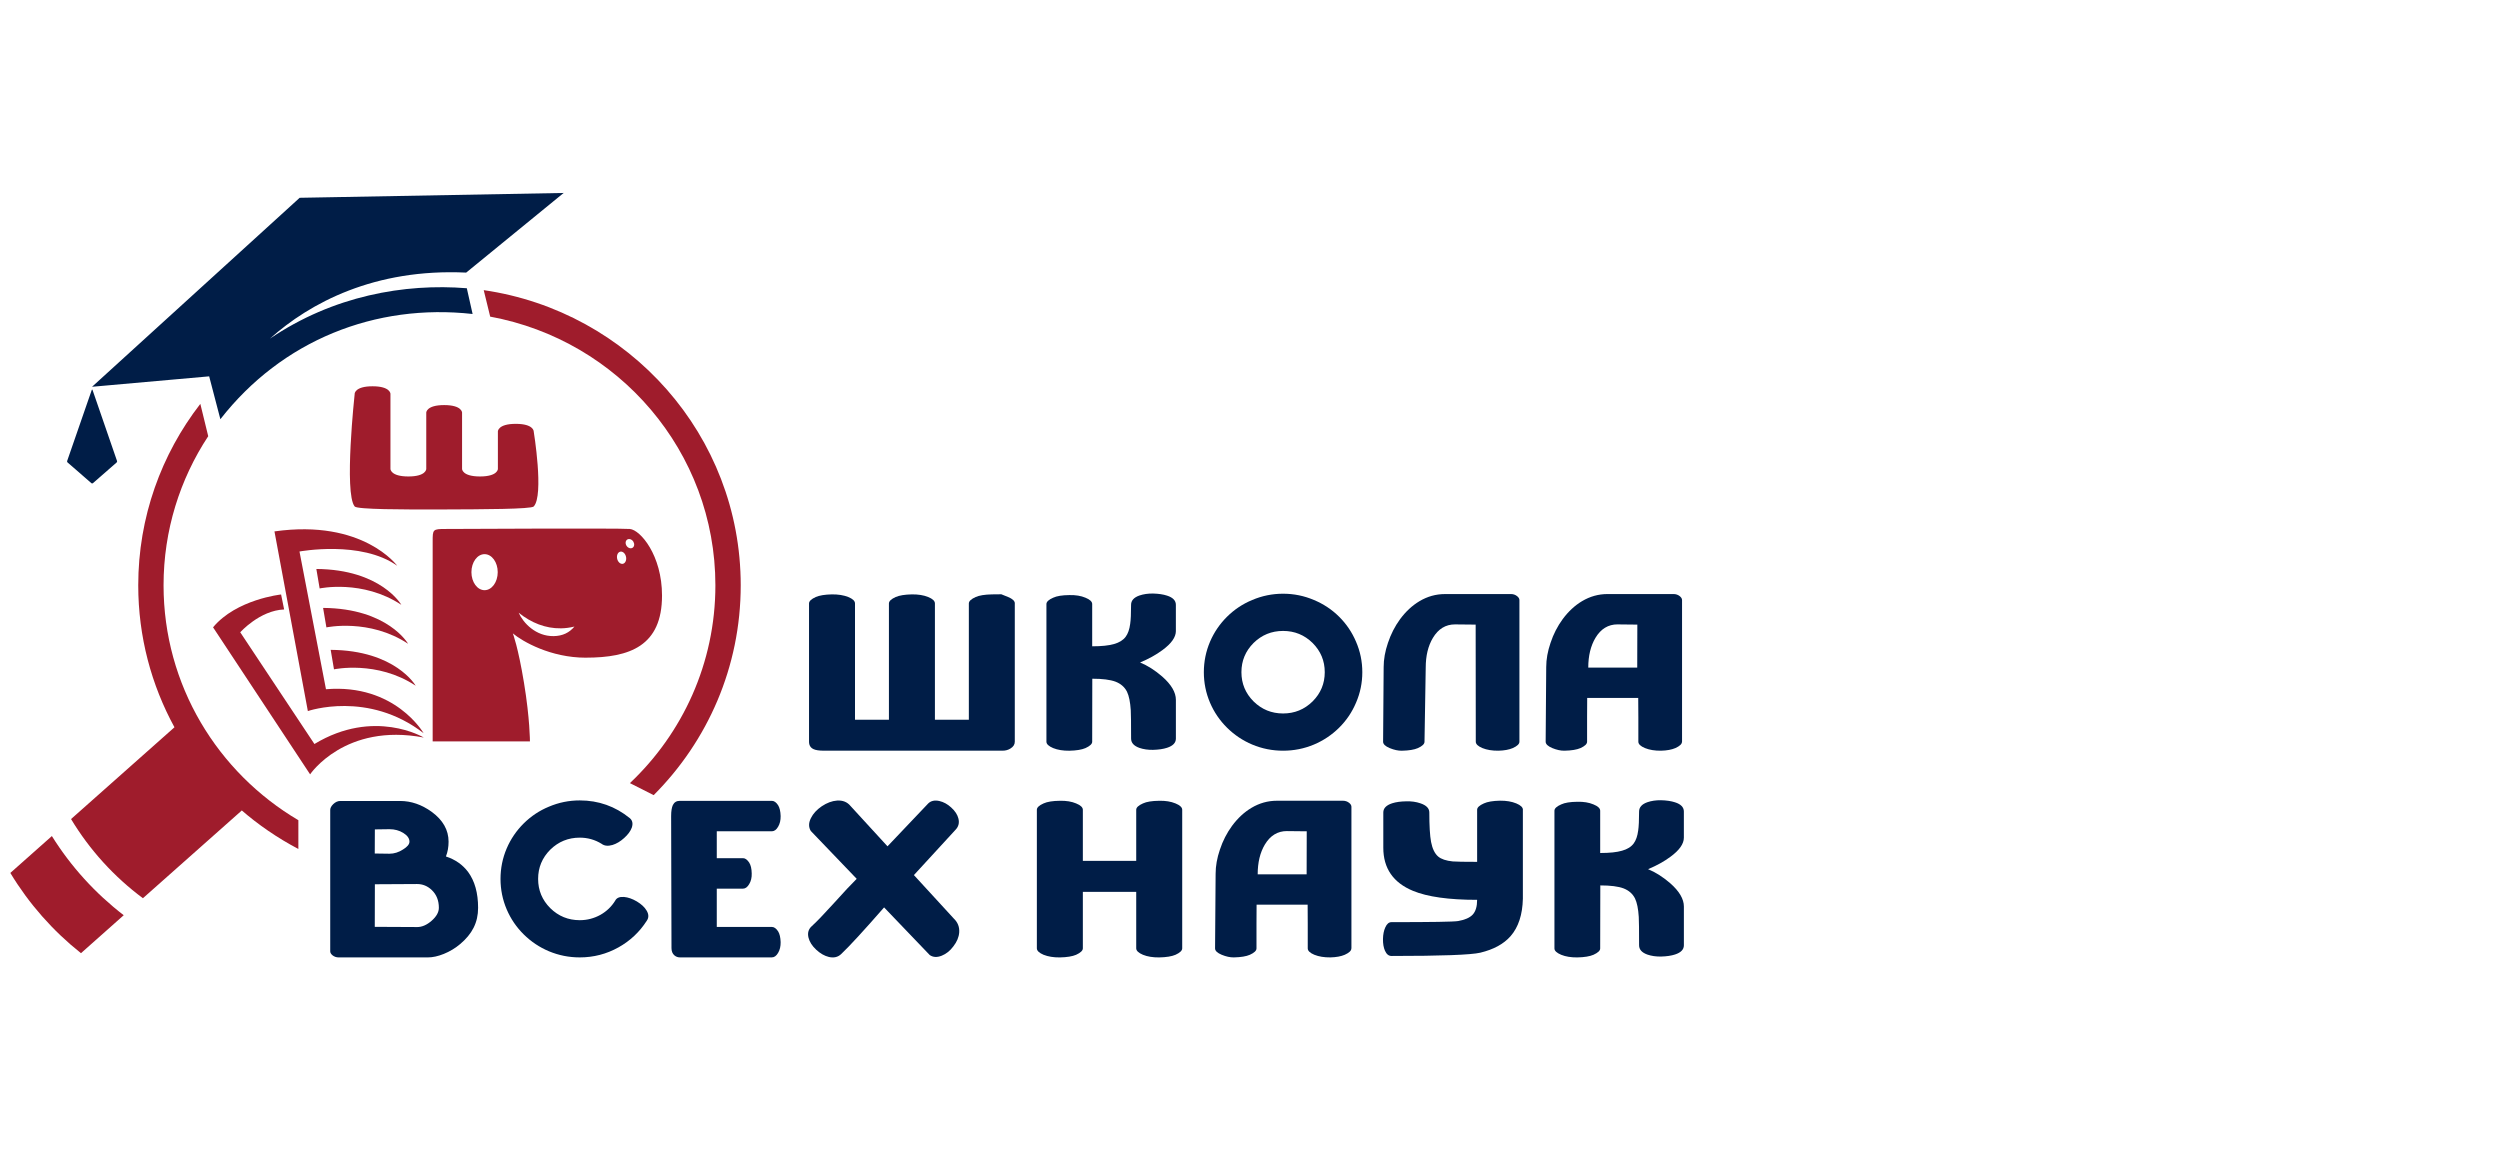 <?xml version="1.0" encoding="UTF-8"?> <svg xmlns="http://www.w3.org/2000/svg" viewBox="1939.5 2472 121 56" width="121" height="56"><path fill="#001D47" stroke="none" fill-opacity="1" stroke-width="1" stroke-opacity="1" color="rgb(51, 51, 51)" font-size-adjust="none" id="tSvgc600017287" title="Path 1" d="M 1988.616 2501.207 C 1988.616 2503.438 1988.616 2505.668 1988.616 2507.899 C 1988.616 2508.033 1988.546 2508.143 1988.408 2508.227 C 1988.294 2508.299 1988.167 2508.333 1988.028 2508.333 C 1985.143 2508.333 1982.259 2508.333 1979.374 2508.333 C 1979.149 2508.333 1978.984 2508.309 1978.877 2508.259 C 1978.731 2508.192 1978.657 2508.072 1978.657 2507.899 C 1978.657 2505.668 1978.657 2503.438 1978.657 2501.207 C 1978.657 2501.098 1978.766 2500.994 1978.984 2500.895 C 1979.163 2500.818 1979.422 2500.775 1979.764 2500.768 C 1980.071 2500.765 1980.335 2500.807 1980.556 2500.895 C 1980.774 2500.984 1980.882 2501.087 1980.882 2501.207 C 1980.882 2503.083 1980.882 2504.959 1980.882 2506.834 C 1981.43 2506.834 1981.977 2506.834 1982.524 2506.834 C 1982.524 2504.959 1982.524 2503.083 1982.524 2501.207 C 1982.524 2501.098 1982.633 2500.994 1982.851 2500.895 C 1983.029 2500.818 1983.291 2500.775 1983.637 2500.768 C 1983.944 2500.765 1984.206 2500.807 1984.424 2500.895 C 1984.641 2500.984 1984.75 2501.087 1984.75 2501.207 C 1984.75 2503.083 1984.75 2504.959 1984.75 2506.834 C 1985.298 2506.834 1985.845 2506.834 1986.392 2506.834 C 1986.392 2504.959 1986.392 2503.083 1986.392 2501.207 C 1986.392 2501.098 1986.503 2500.994 1986.724 2500.895 C 1986.898 2500.818 1987.16 2500.775 1987.51 2500.768 C 1987.709 2500.765 1987.861 2500.763 1987.965 2500.763 C 1988.036 2500.792 1988.145 2500.835 1988.292 2500.895 C 1988.509 2500.984 1988.618 2501.087 1988.618 2501.207C 1988.617 2501.207 1988.617 2501.207 1988.616 2501.207Z"></path><path fill="#001D47" stroke="none" fill-opacity="1" stroke-width="1" stroke-opacity="1" color="rgb(51, 51, 51)" font-size-adjust="none" id="tSvgbde9410576" title="Path 2" d="M 1996.413 2502.539 C 1996.413 2502.839 1996.195 2503.148 1995.76 2503.466 C 1995.46 2503.689 1995.101 2503.888 1994.68 2504.064 C 1995.047 2504.216 1995.403 2504.443 1995.749 2504.743 C 1996.191 2505.131 1996.413 2505.508 1996.413 2505.872 C 1996.413 2506.497 1996.413 2507.122 1996.413 2507.747 C 1996.413 2507.953 1996.27 2508.1 1995.985 2508.193 C 1995.803 2508.253 1995.576 2508.286 1995.305 2508.293 C 1995.063 2508.297 1994.843 2508.265 1994.647 2508.198 C 1994.38 2508.102 1994.245 2507.953 1994.245 2507.747 C 1994.245 2507.013 1994.24 2506.555 1994.229 2506.375 C 1994.204 2505.98 1994.144 2505.682 1994.047 2505.48 C 1993.933 2505.254 1993.747 2505.092 1993.491 2504.993 C 1993.234 2504.897 1992.86 2504.85 1992.367 2504.85 C 1992.363 2506.665 1992.362 2507.682 1992.362 2507.901 C 1992.362 2508.007 1992.253 2508.109 1992.036 2508.208 C 1991.857 2508.285 1991.597 2508.328 1991.255 2508.335 C 1990.952 2508.338 1990.692 2508.296 1990.474 2508.208 C 1990.256 2508.116 1990.147 2508.014 1990.147 2507.901 C 1990.147 2505.679 1990.147 2503.457 1990.147 2501.236 C 1990.147 2501.126 1990.256 2501.024 1990.474 2500.929 C 1990.648 2500.847 1990.909 2500.806 1991.255 2500.802 C 1991.558 2500.794 1991.819 2500.837 1992.036 2500.929 C 1992.253 2501.017 1992.362 2501.12 1992.362 2501.236 C 1992.362 2501.919 1992.362 2502.603 1992.362 2503.286 C 1992.364 2503.286 1992.366 2503.286 1992.367 2503.286 C 1992.367 2503.285 1992.367 2503.283 1992.367 2503.281 C 1992.817 2503.281 1993.167 2503.245 1993.421 2503.17 C 1993.673 2503.1 1993.861 2502.983 1993.982 2502.82 C 1994.093 2502.672 1994.166 2502.463 1994.201 2502.195 C 1994.23 2502.004 1994.244 2501.697 1994.244 2501.273 C 1994.244 2501.069 1994.378 2500.918 1994.646 2500.823 C 1994.842 2500.756 1995.061 2500.724 1995.304 2500.727 C 1995.575 2500.734 1995.802 2500.768 1995.984 2500.828 C 1996.269 2500.919 1996.412 2501.068 1996.412 2501.273 C 1996.412 2501.696 1996.412 2502.118 1996.412 2502.54C 1996.412 2502.539 1996.412 2502.539 1996.413 2502.539Z"></path><path fill="#001D47" stroke="none" fill-opacity="1" stroke-width="1" stroke-opacity="1" color="rgb(51, 51, 51)" font-size-adjust="none" id="tSvg14e2a24c4d6" title="Path 3" d="M 2001.601 2500.736 C 2002.122 2500.736 2002.619 2500.837 2003.093 2501.039 C 2003.553 2501.23 2003.96 2501.499 2004.313 2501.849 C 2004.666 2502.199 2004.938 2502.602 2005.131 2503.057 C 2005.335 2503.527 2005.436 2504.02 2005.436 2504.535 C 2005.436 2505.051 2005.335 2505.543 2005.131 2506.013 C 2004.938 2506.469 2004.666 2506.872 2004.313 2507.221 C 2003.96 2507.571 2003.553 2507.843 2003.093 2508.037 C 2002.619 2508.235 2002.122 2508.334 2001.601 2508.334 C 2001.081 2508.334 2000.583 2508.235 2000.109 2508.037 C 1999.649 2507.843 1999.243 2507.571 1998.889 2507.221 C 1998.536 2506.872 1998.262 2506.469 1998.066 2506.013 C 1997.866 2505.543 1997.766 2505.051 1997.766 2504.535 C 1997.766 2504.02 1997.866 2503.527 1998.066 2503.057 C 1998.262 2502.602 1998.536 2502.199 1998.889 2501.849 C 1999.243 2501.499 1999.649 2501.229 2000.109 2501.039C 2000.584 2500.837 2001.081 2500.736 2001.601 2500.736Z M 2001.601 2506.532 C 2002.158 2506.532 2002.633 2506.338 2003.029 2505.949 C 2003.422 2505.556 2003.618 2505.086 2003.618 2504.534 C 2003.618 2503.983 2003.422 2503.512 2003.029 2503.119 C 2002.634 2502.731 2002.158 2502.537 2001.601 2502.537 C 2001.045 2502.537 2000.569 2502.731 2000.173 2503.119 C 1999.781 2503.512 1999.585 2503.983 1999.585 2504.534 C 1999.585 2505.086 1999.781 2505.556 2000.173 2505.949C 2000.569 2506.338 2001.045 2506.532 2001.601 2506.532Z"></path><path fill="#001D47" stroke="none" fill-opacity="1" stroke-width="1" stroke-opacity="1" color="rgb(51, 51, 51)" font-size-adjust="none" id="tSvg1510a1ae256" title="Path 4" d="M 2012.634 2500.752 C 2012.744 2500.752 2012.842 2500.786 2012.927 2500.853 C 2013.002 2500.913 2013.04 2500.976 2013.04 2501.044 C 2013.04 2503.329 2013.04 2505.614 2013.04 2507.899 C 2013.04 2508.009 2012.933 2508.111 2012.719 2508.207 C 2012.54 2508.284 2012.309 2508.327 2012.024 2508.334 C 2011.724 2508.337 2011.466 2508.295 2011.248 2508.207 C 2011.034 2508.118 2010.928 2508.015 2010.928 2507.899 C 2010.926 2506.01 2010.924 2504.121 2010.922 2502.231 C 2010.589 2502.228 2010.256 2502.224 2009.922 2502.221 C 2009.47 2502.221 2009.114 2502.438 2008.853 2502.873 C 2008.62 2503.261 2008.505 2503.742 2008.505 2504.314 C 2008.485 2505.51 2008.466 2506.705 2008.446 2507.9 C 2008.446 2508.01 2008.339 2508.112 2008.126 2508.208 C 2007.951 2508.285 2007.693 2508.328 2007.35 2508.335 C 2007.172 2508.338 2006.976 2508.296 2006.762 2508.208 C 2006.549 2508.119 2006.442 2508.016 2006.442 2507.9 C 2006.451 2506.696 2006.46 2505.491 2006.469 2504.287 C 2006.469 2503.912 2006.538 2503.522 2006.677 2503.116 C 2006.817 2502.696 2007.012 2502.313 2007.265 2501.967 C 2007.539 2501.597 2007.852 2501.307 2008.202 2501.098 C 2008.587 2500.868 2008.997 2500.753 2009.432 2500.753 C 2010.5 2500.753 2011.568 2500.753 2012.636 2500.753C 2012.635 2500.753 2012.634 2500.753 2012.634 2500.752Z"></path><path fill="#001D47" stroke="none" fill-opacity="1" stroke-width="1" stroke-opacity="1" color="rgb(51, 51, 51)" font-size-adjust="none" id="tSvgb3ebb58836" title="Path 5" d="M 2020.908 2507.899 C 2020.908 2508.009 2020.801 2508.111 2020.588 2508.207 C 2020.409 2508.284 2020.178 2508.327 2019.892 2508.334 C 2019.592 2508.337 2019.334 2508.295 2019.117 2508.207 C 2018.903 2508.118 2018.796 2508.015 2018.796 2507.899 C 2018.796 2507.507 2018.796 2507.116 2018.796 2506.724 C 2018.794 2506.409 2018.792 2506.095 2018.79 2505.781 C 2017.967 2505.781 2017.143 2505.781 2016.32 2505.781 C 2016.318 2506.095 2016.316 2506.409 2016.315 2506.724 C 2016.315 2507.116 2016.315 2507.507 2016.315 2507.899 C 2016.315 2508.009 2016.208 2508.111 2015.995 2508.207 C 2015.82 2508.284 2015.562 2508.327 2015.22 2508.334 C 2015.041 2508.337 2014.845 2508.295 2014.631 2508.207 C 2014.418 2508.118 2014.31 2508.015 2014.31 2507.899 C 2014.319 2506.695 2014.328 2505.49 2014.337 2504.286 C 2014.337 2503.911 2014.407 2503.521 2014.546 2503.115 C 2014.685 2502.695 2014.881 2502.311 2015.134 2501.966 C 2015.408 2501.595 2015.72 2501.306 2016.07 2501.097 C 2016.455 2500.867 2016.865 2500.752 2017.301 2500.752 C 2018.368 2500.752 2019.436 2500.752 2020.504 2500.752 C 2020.615 2500.752 2020.713 2500.786 2020.799 2500.853 C 2020.873 2500.913 2020.911 2500.976 2020.911 2501.044 C 2020.911 2503.329 2020.911 2505.614 2020.911 2507.899C 2020.91 2507.899 2020.909 2507.899 2020.908 2507.899Z M 2017.79 2502.22 C 2017.338 2502.22 2016.981 2502.437 2016.72 2502.872 C 2016.489 2503.26 2016.372 2503.741 2016.372 2504.313 C 2017.162 2504.313 2017.952 2504.313 2018.742 2504.313 C 2018.744 2503.619 2018.746 2502.925 2018.747 2502.231 C 2018.428 2502.228 2018.109 2502.224 2017.79 2502.221C 2017.79 2502.221 2017.79 2502.22 2017.79 2502.22Z"></path><path fill="#001D47" stroke="none" fill-opacity="1" stroke-width="1" stroke-opacity="1" color="rgb(51, 51, 51)" font-size-adjust="none" id="tSvge4778afbbb" title="Path 6" d="M 1961.083 2513.453 C 1961.536 2513.602 1961.894 2513.852 1962.158 2514.206 C 1962.479 2514.644 1962.64 2515.221 1962.64 2515.938 C 1962.64 2516.655 1962.351 2517.204 1961.773 2517.692 C 1961.534 2517.893 1961.27 2518.052 1960.981 2518.169 C 1960.703 2518.282 1960.443 2518.339 1960.2 2518.339 C 1958.765 2518.339 1957.33 2518.339 1955.895 2518.339 C 1955.781 2518.339 1955.681 2518.305 1955.595 2518.238 C 1955.52 2518.175 1955.483 2518.111 1955.483 2518.047 C 1955.483 2515.765 1955.483 2513.483 1955.483 2511.202 C 1955.483 2511.11 1955.531 2511.017 1955.628 2510.921 C 1955.735 2510.818 1955.849 2510.767 1955.97 2510.767 C 1956.934 2510.767 1957.899 2510.767 1958.863 2510.767 C 1959.398 2510.767 1959.907 2510.942 1960.393 2511.292 C 1960.938 2511.691 1961.211 2512.173 1961.211 2512.738C 1961.211 2512.997 1961.168 2513.235 1961.083 2513.453Z M 1957.638 2513.31 C 1957.875 2513.313 1958.113 2513.317 1958.35 2513.32 C 1958.578 2513.32 1958.797 2513.251 1959.008 2513.114 C 1959.214 2512.987 1959.318 2512.862 1959.318 2512.737 C 1959.318 2512.579 1959.218 2512.437 1959.018 2512.313 C 1958.822 2512.193 1958.599 2512.133 1958.35 2512.133 C 1958.114 2512.137 1957.879 2512.14 1957.643 2512.143 C 1957.642 2512.532 1957.64 2512.921 1957.638 2513.309C 1957.638 2513.309 1957.638 2513.31 1957.638 2513.31Z M 1959.687 2516.87 C 1959.926 2516.87 1960.161 2516.767 1960.393 2516.563 C 1960.625 2516.358 1960.741 2516.15 1960.741 2515.937 C 1960.741 2515.584 1960.627 2515.297 1960.399 2515.079 C 1960.196 2514.885 1959.959 2514.787 1959.688 2514.787 C 1959.007 2514.791 1958.325 2514.794 1957.644 2514.798 C 1957.643 2515.485 1957.641 2516.172 1957.639 2516.859 C 1958.322 2516.862 1959.005 2516.865 1959.688 2516.869C 1959.687 2516.869 1959.687 2516.87 1959.687 2516.87Z"></path><path fill="#001D47" stroke="none" fill-opacity="1" stroke-width="1" stroke-opacity="1" color="rgb(51, 51, 51)" font-size-adjust="none" id="tSvg9b06aa26c4" title="Path 7" d="M 1969.277 2515.588 C 1969.348 2515.454 1969.49 2515.396 1969.705 2515.413 C 1969.901 2515.431 1970.108 2515.503 1970.325 2515.631 C 1970.543 2515.762 1970.7 2515.908 1970.795 2516.07 C 1970.906 2516.254 1970.907 2516.42 1970.801 2516.568 C 1970.455 2517.108 1970 2517.537 1969.437 2517.851 C 1968.856 2518.176 1968.231 2518.338 1967.56 2518.338 C 1967.039 2518.338 1966.542 2518.239 1966.068 2518.041 C 1965.608 2517.847 1965.202 2517.575 1964.848 2517.225 C 1964.495 2516.876 1964.221 2516.473 1964.025 2516.017 C 1963.825 2515.547 1963.725 2515.055 1963.725 2514.539 C 1963.725 2514.024 1963.825 2513.531 1964.025 2513.061 C 1964.221 2512.606 1964.495 2512.203 1964.848 2511.853 C 1965.202 2511.503 1965.608 2511.233 1966.068 2511.043 C 1966.543 2510.841 1967.039 2510.74 1967.56 2510.74 C 1968.469 2510.74 1969.277 2511.026 1969.983 2511.599 C 1970.112 2511.709 1970.143 2511.86 1970.08 2512.055 C 1970.019 2512.224 1969.896 2512.392 1969.711 2512.558 C 1969.529 2512.724 1969.34 2512.837 1969.144 2512.897 C 1968.924 2512.961 1968.747 2512.941 1968.615 2512.839 C 1968.294 2512.641 1967.942 2512.542 1967.561 2512.542 C 1967.005 2512.542 1966.529 2512.736 1966.133 2513.124 C 1965.741 2513.517 1965.545 2513.988 1965.545 2514.539 C 1965.545 2515.091 1965.741 2515.562 1966.133 2515.954 C 1966.528 2516.343 1967.005 2516.537 1967.561 2516.537 C 1967.917 2516.537 1968.251 2516.45 1968.561 2516.278 C 1968.861 2516.108 1969.099 2515.879 1969.278 2515.589C 1969.277 2515.589 1969.277 2515.588 1969.277 2515.588Z"></path><path fill="#001D47" stroke="none" fill-opacity="1" stroke-width="1" stroke-opacity="1" color="rgb(51, 51, 51)" font-size-adjust="none" id="tSvg129623ed536" title="Path 8" d="M 1976.86 2516.864 C 1976.967 2516.864 1977.067 2516.936 1977.16 2517.076 C 1977.235 2517.196 1977.276 2517.371 1977.283 2517.601 C 1977.286 2517.802 1977.246 2517.975 1977.16 2518.12 C 1977.075 2518.265 1976.974 2518.337 1976.86 2518.337 C 1975.374 2518.337 1973.887 2518.337 1972.4 2518.337 C 1972.304 2518.337 1972.216 2518.304 1972.138 2518.237 C 1972.046 2518.155 1972 2518.039 1972 2517.887 C 1972 2517.872 1971.994 2515.743 1971.983 2511.497 C 1971.983 2511.26 1972.012 2511.082 1972.068 2510.962 C 1972.136 2510.828 1972.247 2510.761 1972.4 2510.761 C 1973.887 2510.761 1975.374 2510.761 1976.86 2510.761 C 1976.967 2510.761 1977.067 2510.832 1977.16 2510.972 C 1977.235 2511.092 1977.276 2511.267 1977.283 2511.497 C 1977.286 2511.699 1977.246 2511.872 1977.16 2512.016 C 1977.075 2512.161 1976.974 2512.234 1976.86 2512.234 C 1975.971 2512.234 1975.081 2512.234 1974.192 2512.234 C 1974.192 2512.668 1974.192 2513.102 1974.192 2513.536 C 1974.616 2513.536 1975.041 2513.536 1975.465 2513.536 C 1975.569 2513.536 1975.666 2513.608 1975.76 2513.748 C 1975.838 2513.868 1975.879 2514.043 1975.883 2514.273 C 1975.89 2514.474 1975.849 2514.647 1975.76 2514.793 C 1975.674 2514.937 1975.576 2515.01 1975.465 2515.01 C 1975.041 2515.01 1974.616 2515.01 1974.192 2515.01 C 1974.192 2515.628 1974.192 2516.246 1974.192 2516.864C 1975.081 2516.864 1975.971 2516.864 1976.86 2516.864Z"></path><path fill="#001D47" stroke="none" fill-opacity="1" stroke-width="1" stroke-opacity="1" color="rgb(51, 51, 51)" font-size-adjust="none" id="tSvg110d9d06275" title="Path 9" d="M 1985.653 2516.447 C 1985.853 2516.634 1985.944 2516.86 1985.926 2517.126 C 1985.909 2517.359 1985.814 2517.584 1985.643 2517.804 C 1985.483 2518.02 1985.295 2518.169 1985.081 2518.255 C 1984.853 2518.346 1984.659 2518.336 1984.498 2518.223 C 1983.762 2517.455 1983.026 2516.687 1982.29 2515.918 C 1981.309 2517.041 1980.616 2517.796 1980.209 2518.18 C 1980.056 2518.325 1979.86 2518.372 1979.621 2518.318 C 1979.403 2518.265 1979.197 2518.147 1979.001 2517.963 C 1978.805 2517.78 1978.682 2517.586 1978.632 2517.385 C 1978.576 2517.159 1978.627 2516.974 1978.787 2516.829 C 1979.008 2516.631 1979.352 2516.274 1979.819 2515.759 C 1980.344 2515.176 1980.725 2514.768 1980.964 2514.535 C 1980.224 2513.763 1979.484 2512.992 1978.744 2512.22 C 1978.63 2512.037 1978.632 2511.828 1978.749 2511.595 C 1978.856 2511.379 1979.031 2511.189 1979.273 2511.023 C 1979.522 2510.857 1979.77 2510.765 1980.016 2510.747 C 1980.29 2510.73 1980.506 2510.817 1980.663 2511.007 C 1981.26 2511.658 1981.858 2512.31 1982.455 2512.962 C 1983.113 2512.269 1983.771 2511.577 1984.428 2510.885 C 1984.56 2510.758 1984.738 2510.719 1984.963 2510.768 C 1985.167 2510.814 1985.358 2510.918 1985.535 2511.08 C 1985.724 2511.25 1985.842 2511.43 1985.888 2511.62 C 1985.942 2511.836 1985.89 2512.021 1985.733 2512.177 C 1985.067 2512.902 1984.4 2513.628 1983.733 2514.354 C 1984.373 2515.051 1985.013 2515.749 1985.653 2516.446C 1985.653 2516.447 1985.653 2516.447 1985.653 2516.447Z"></path><path fill="#001D47" stroke="none" fill-opacity="1" stroke-width="1" stroke-opacity="1" color="rgb(51, 51, 51)" font-size-adjust="none" id="tSvgd1cf527269" title="Path 10" d="M 1991.91 2515.165 C 1991.91 2516.077 1991.91 2516.988 1991.91 2517.899 C 1991.91 2518.009 1991.801 2518.113 1991.583 2518.212 C 1991.405 2518.289 1991.143 2518.332 1990.797 2518.339 C 1990.494 2518.342 1990.232 2518.3 1990.01 2518.212 C 1989.793 2518.12 1989.684 2518.015 1989.684 2517.899 C 1989.684 2515.664 1989.684 2513.428 1989.684 2511.193 C 1989.684 2511.083 1989.793 2510.981 1990.01 2510.885 C 1990.188 2510.804 1990.451 2510.762 1990.797 2510.758 C 1991.104 2510.751 1991.366 2510.794 1991.583 2510.885 C 1991.801 2510.974 1991.91 2511.077 1991.91 2511.193 C 1991.91 2512.018 1991.91 2512.842 1991.91 2513.667 C 1992.771 2513.667 1993.632 2513.667 1994.493 2513.667 C 1994.493 2512.842 1994.493 2512.018 1994.493 2511.193 C 1994.493 2511.083 1994.602 2510.981 1994.82 2510.885 C 1994.994 2510.804 1995.256 2510.762 1995.606 2510.758 C 1995.909 2510.751 1996.171 2510.794 1996.393 2510.885 C 1996.611 2510.974 1996.719 2511.077 1996.719 2511.193 C 1996.719 2513.428 1996.719 2515.664 1996.719 2517.899 C 1996.719 2518.009 1996.611 2518.113 1996.393 2518.212 C 1996.214 2518.289 1995.952 2518.332 1995.606 2518.339 C 1995.299 2518.342 1995.037 2518.3 1994.82 2518.212 C 1994.602 2518.12 1994.493 2518.015 1994.493 2517.899 C 1994.493 2516.988 1994.493 2516.077 1994.493 2515.165C 1993.632 2515.165 1992.771 2515.165 1991.91 2515.165Z"></path><path fill="#001D47" stroke="none" fill-opacity="1" stroke-width="1" stroke-opacity="1" color="rgb(51, 51, 51)" font-size-adjust="none" id="tSvg4c8fab4482" title="Path 11" d="M 2004.906 2517.903 C 2004.906 2518.013 2004.799 2518.115 2004.586 2518.211 C 2004.407 2518.288 2004.176 2518.331 2003.89 2518.338 C 2003.591 2518.341 2003.332 2518.299 2003.115 2518.211 C 2002.902 2518.122 2002.795 2518.019 2002.795 2517.903 C 2002.795 2517.512 2002.795 2517.12 2002.795 2516.728 C 2002.793 2516.413 2002.791 2516.099 2002.79 2515.785 C 2001.966 2515.785 2001.143 2515.785 2000.319 2515.785 C 2000.318 2516.099 2000.316 2516.413 2000.314 2516.728 C 2000.314 2517.12 2000.314 2517.512 2000.314 2517.903 C 2000.314 2518.013 2000.207 2518.115 1999.994 2518.211 C 1999.819 2518.288 1999.561 2518.331 1999.219 2518.338 C 1999.04 2518.341 1998.844 2518.299 1998.63 2518.211 C 1998.417 2518.122 1998.309 2518.019 1998.309 2517.903 C 1998.318 2516.699 1998.327 2515.494 1998.336 2514.29 C 1998.336 2513.915 1998.405 2513.525 1998.544 2513.119 C 1998.683 2512.699 1998.879 2512.316 1999.132 2511.97 C 1999.407 2511.599 1999.719 2511.31 2000.069 2511.101 C 2000.454 2510.871 2000.864 2510.756 2001.299 2510.756 C 2002.367 2510.756 2003.435 2510.756 2004.502 2510.756 C 2004.613 2510.756 2004.711 2510.79 2004.797 2510.857 C 2004.872 2510.917 2004.909 2510.98 2004.909 2511.048 C 2004.909 2513.333 2004.909 2515.618 2004.909 2517.903C 2004.908 2517.903 2004.907 2517.903 2004.906 2517.903Z M 2001.789 2512.224 C 2001.336 2512.224 2000.98 2512.441 2000.719 2512.876 C 2000.487 2513.264 2000.372 2513.745 2000.372 2514.317 C 2001.161 2514.317 2001.951 2514.317 2002.741 2514.317 C 2002.742 2513.623 2002.744 2512.929 2002.746 2512.235 C 2002.427 2512.232 2002.108 2512.228 2001.789 2512.225C 2001.789 2512.225 2001.789 2512.224 2001.789 2512.224Z"></path><path fill="#001D47" stroke="none" fill-opacity="1" stroke-width="1" stroke-opacity="1" color="rgb(51, 51, 51)" font-size-adjust="none" id="tSvg14b418361b6" title="Path 12" d="M 2013.207 2511.191 C 2013.207 2512.626 2013.207 2514.062 2013.207 2515.498 C 2013.189 2516.272 2012.991 2516.875 2012.613 2517.309 C 2012.281 2517.688 2011.793 2517.954 2011.147 2518.11 C 2010.695 2518.216 2009.262 2518.269 2006.848 2518.269 C 2006.712 2518.269 2006.607 2518.184 2006.532 2518.014 C 2006.465 2517.863 2006.433 2517.674 2006.436 2517.448 C 2006.44 2517.229 2006.477 2517.042 2006.548 2516.886 C 2006.623 2516.716 2006.722 2516.632 2006.848 2516.632 C 2008.78 2516.632 2009.855 2516.615 2010.072 2516.579 C 2010.401 2516.522 2010.637 2516.418 2010.779 2516.267 C 2010.922 2516.111 2010.993 2515.873 2010.993 2515.552 C 2009.624 2515.552 2008.59 2515.407 2007.891 2515.118 C 2006.932 2514.722 2006.452 2514.026 2006.452 2513.031 C 2006.452 2512.462 2006.452 2511.893 2006.452 2511.325 C 2006.452 2511.12 2006.595 2510.972 2006.88 2510.879 C 2007.065 2510.819 2007.294 2510.788 2007.565 2510.784 C 2007.812 2510.777 2008.037 2510.808 2008.245 2510.879 C 2008.533 2510.975 2008.679 2511.122 2008.679 2511.325 C 2008.679 2511.968 2008.707 2512.443 2008.764 2512.75 C 2008.827 2513.078 2008.942 2513.313 2009.106 2513.455 C 2009.256 2513.582 2009.491 2513.661 2009.812 2513.693 C 2009.976 2513.707 2010.37 2513.714 2010.993 2513.714 C 2010.993 2512.874 2010.993 2512.033 2010.993 2511.193 C 2010.993 2511.083 2011.103 2510.981 2011.32 2510.885 C 2011.495 2510.804 2011.755 2510.76 2012.101 2510.753 C 2012.405 2510.75 2012.666 2510.794 2012.888 2510.885 C 2013.101 2510.974 2013.209 2511.077 2013.209 2511.193C 2013.208 2511.192 2013.207 2511.191 2013.207 2511.191Z"></path><path fill="#001D47" stroke="none" fill-opacity="1" stroke-width="1" stroke-opacity="1" color="rgb(51, 51, 51)" font-size-adjust="none" id="tSvg17f1a006aa2" title="Path 13" d="M 2020.999 2512.543 C 2020.999 2512.843 2020.782 2513.152 2020.347 2513.47 C 2020.047 2513.693 2019.687 2513.892 2019.267 2514.068 C 2019.634 2514.22 2019.99 2514.447 2020.337 2514.747 C 2020.779 2515.135 2021 2515.512 2021 2515.876 C 2021 2516.501 2021 2517.126 2021 2517.751 C 2021 2517.957 2020.857 2518.104 2020.572 2518.197 C 2020.39 2518.257 2020.163 2518.29 2019.892 2518.297 C 2019.65 2518.301 2019.43 2518.269 2019.234 2518.202 C 2018.966 2518.106 2018.832 2517.957 2018.832 2517.751 C 2018.832 2517.017 2018.828 2516.559 2018.816 2516.379 C 2018.792 2515.984 2018.731 2515.686 2018.634 2515.484 C 2018.52 2515.258 2018.334 2515.096 2018.078 2514.997 C 2017.822 2514.901 2017.447 2514.854 2016.955 2514.854 C 2016.951 2516.669 2016.949 2517.686 2016.949 2517.905 C 2016.949 2518.011 2016.841 2518.113 2016.623 2518.212 C 2016.445 2518.289 2016.185 2518.332 2015.841 2518.339 C 2015.539 2518.342 2015.278 2518.3 2015.062 2518.212 C 2014.843 2518.12 2014.735 2518.018 2014.735 2517.905 C 2014.735 2515.683 2014.735 2513.461 2014.735 2511.24 C 2014.735 2511.13 2014.843 2511.028 2015.062 2510.933 C 2015.236 2510.851 2015.497 2510.81 2015.841 2510.806 C 2016.145 2510.798 2016.405 2510.841 2016.623 2510.933 C 2016.841 2511.021 2016.949 2511.124 2016.949 2511.24 C 2016.949 2511.923 2016.949 2512.607 2016.949 2513.29 C 2016.951 2513.29 2016.953 2513.29 2016.955 2513.29 C 2016.955 2513.289 2016.955 2513.287 2016.955 2513.285 C 2017.404 2513.285 2017.755 2513.249 2018.008 2513.174 C 2018.261 2513.104 2018.449 2512.987 2018.57 2512.824 C 2018.68 2512.676 2018.753 2512.467 2018.788 2512.199 C 2018.817 2512.008 2018.832 2511.701 2018.832 2511.277 C 2018.832 2511.073 2018.965 2510.922 2019.233 2510.827 C 2019.429 2510.76 2019.648 2510.728 2019.891 2510.731 C 2020.163 2510.738 2020.388 2510.772 2020.571 2510.832 C 2020.856 2510.923 2020.999 2511.072 2020.999 2511.277 C 2020.999 2511.7 2020.999 2512.122 2020.999 2512.544C 2020.999 2512.543 2020.999 2512.543 2020.999 2512.543Z"></path><path fill="#9F1C2C" stroke="none" fill-opacity="1" stroke-width="1" stroke-opacity="1" color="rgb(51, 51, 51)" font-size-adjust="none" id="tSvg53fea96a7e" title="Path 14" d="M 1942.011 2512.465 C 1941.341 2513.06 1940.671 2513.655 1940 2514.25 C 1940.898 2515.739 1942.06 2517.055 1943.419 2518.134 C 1944.109 2517.522 1944.798 2516.909 1945.488 2516.297C 1944.111 2515.238 1942.93 2513.939 1942.011 2512.465Z"></path><path fill="#9F1C2C" stroke="none" fill-opacity="1" stroke-width="1" stroke-opacity="1" color="rgb(51, 51, 51)" font-size-adjust="none" id="tSvgd26b6fbdfc" title="Path 15" d="M 1947.416 2500.329 C 1947.416 2497.666 1948.211 2495.187 1949.578 2493.112 C 1949.451 2492.59 1949.324 2492.069 1949.196 2491.547 C 1947.312 2493.981 1946.191 2497.025 1946.191 2500.329 C 1946.191 2502.817 1946.827 2505.157 1947.944 2507.2 C 1946.276 2508.681 1944.607 2510.162 1942.939 2511.642 C 1943.837 2513.134 1945.02 2514.436 1946.417 2515.474 C 1948.012 2514.058 1949.607 2512.643 1951.203 2511.227 C 1951.186 2511.213 1951.17 2511.198 1951.152 2511.182 C 1952 2511.921 1952.936 2512.562 1953.941 2513.09 C 1953.941 2512.626 1953.941 2512.162 1953.941 2511.698C 1950.033 2509.39 1947.416 2505.162 1947.416 2500.329Z"></path><path fill="#9F1C2C" stroke="none" fill-opacity="1" stroke-width="1" stroke-opacity="1" color="rgb(51, 51, 51)" font-size-adjust="none" id="tSvg1926de88a2d" title="Path 16" d="M 1962.912 2486.042 C 1963.016 2486.47 1963.121 2486.897 1963.225 2487.325 C 1969.429 2488.466 1974.125 2493.854 1974.125 2500.33 C 1974.125 2504.095 1972.537 2507.494 1969.988 2509.903 C 1970.372 2510.097 1970.755 2510.291 1971.138 2510.485 C 1973.743 2507.876 1975.351 2504.29 1975.351 2500.33 C 1975.351 2493.074 1969.949 2487.069 1962.912 2486.043C 1962.912 2486.043 1962.912 2486.042 1962.912 2486.042Z"></path><path fill="#9F1C2C" stroke="none" fill-opacity="1" stroke-width="1" stroke-opacity="1" color="rgb(51, 51, 51)" font-size-adjust="none" id="tSvg130cd56c7d6" title="Path 17" d="M 1956.665 2491.061 C 1956.665 2491.061 1956.665 2490.696 1957.531 2490.696 C 1958.398 2490.696 1958.398 2491.061 1958.398 2491.061 C 1958.398 2492.273 1958.398 2493.485 1958.398 2494.697 C 1958.398 2494.697 1958.398 2495.061 1959.265 2495.061 C 1960.131 2495.061 1960.131 2494.697 1960.131 2494.697 C 1960.131 2493.788 1960.131 2492.879 1960.131 2491.97 C 1960.131 2491.97 1960.131 2491.606 1960.998 2491.606 C 1961.864 2491.606 1961.864 2491.97 1961.864 2491.97 C 1961.864 2492.879 1961.864 2493.788 1961.864 2494.697 C 1961.864 2494.697 1961.864 2495.061 1962.731 2495.061 C 1963.598 2495.061 1963.598 2494.697 1963.598 2494.697 C 1963.598 2494.091 1963.598 2493.484 1963.598 2492.878 C 1963.598 2492.878 1963.598 2492.514 1964.464 2492.514 C 1965.331 2492.514 1965.331 2492.878 1965.331 2492.878 C 1965.331 2492.878 1965.839 2495.981 1965.331 2496.514 C 1965.207 2496.644 1962.896 2496.651 1960.875 2496.658 C 1958.994 2496.664 1956.784 2496.658 1956.667 2496.514 C 1956.142 2495.876 1956.667 2491.06 1956.667 2491.06C 1956.666 2491.06 1956.666 2491.06 1956.665 2491.061Z"></path><path fill="#9F1C2C" stroke="none" fill-opacity="1" stroke-width="1" stroke-opacity="1" clip-rule="evenodd" color="rgb(51, 51, 51)" fill-rule="evenodd" font-size-adjust="none" id="tSvgc3dcefd77e" title="Path 18" d="M 1967.852 2503.832 C 1966.148 2503.832 1964.788 2503.047 1964.321 2502.656 C 1964.321 2502.656 1964.576 2503.309 1964.862 2505.051 C 1965.149 2506.793 1965.149 2507.883 1965.149 2507.883 C 1963.579 2507.883 1962.01 2507.883 1960.441 2507.883 C 1960.441 2504.659 1960.441 2501.436 1960.441 2498.212 C 1960.441 2497.62 1960.441 2497.602 1961.077 2497.602 C 1961.077 2497.602 1969.475 2497.558 1969.984 2497.602 C 1970.493 2497.646 1971.542 2498.874 1971.542 2500.825 C 1971.542 2503.264 1969.984 2503.831 1967.852 2503.831C 1967.852 2503.831 1967.852 2503.831 1967.852 2503.832Z M 1963.59 2499.693 C 1963.59 2500.174 1963.305 2500.565 1962.953 2500.565 C 1962.601 2500.565 1962.317 2500.175 1962.317 2499.693 C 1962.317 2499.211 1962.601 2498.821 1962.953 2498.821C 1963.305 2498.821 1963.59 2499.211 1963.59 2499.693Z M 1966.641 2502.412 C 1966.866 2502.409 1967.087 2502.379 1967.303 2502.325 C 1967.062 2502.617 1966.735 2502.782 1966.295 2502.788 C 1965.438 2502.799 1964.828 2502.161 1964.603 2501.656 C 1965.213 2502.147 1965.907 2502.421 1966.641 2502.411C 1966.641 2502.411 1966.641 2502.411 1966.641 2502.412Z M 1969.789 2498.91 C 1969.84 2499.068 1969.788 2499.232 1969.676 2499.279 C 1969.563 2499.326 1969.43 2499.235 1969.38 2499.079 C 1969.33 2498.921 1969.381 2498.756 1969.494 2498.71C 1969.607 2498.663 1969.739 2498.753 1969.789 2498.91Z M 1970.163 2498.466 C 1970.224 2498.376 1970.195 2498.235 1970.099 2498.15 C 1970.002 2498.066 1969.874 2498.07 1969.812 2498.16 C 1969.752 2498.251 1969.78 2498.392 1969.877 2498.477C 1969.973 2498.561 1970.102 2498.557 1970.163 2498.466Z"></path><path fill="#9F1C2C" stroke="none" fill-opacity="1" stroke-width="1" stroke-opacity="1" color="rgb(51, 51, 51)" font-size-adjust="none" id="tSvg15316f14a02" title="Path 19" d="M 1958.726 2499.385 C 1958.726 2499.385 1957.077 2497.113 1952.784 2497.72 C 1953.323 2500.618 1953.862 2503.517 1954.4 2506.416 C 1954.4 2506.416 1957.315 2505.404 1960.003 2507.488 C 1960.003 2507.488 1958.624 2505.079 1955.277 2505.359 C 1954.85 2503.137 1954.422 2500.915 1953.995 2498.693 C 1953.995 2498.693 1956.982 2498.138 1958.725 2499.384C 1958.725 2499.384 1958.726 2499.384 1958.726 2499.385Z"></path><path fill="#9F1C2C" stroke="none" fill-opacity="1" stroke-width="1" stroke-opacity="1" color="rgb(51, 51, 51)" font-size-adjust="none" id="tSvg122aa4ad612" title="Path 20" d="M 1958.925 2501.274 C 1958.925 2501.274 1957.949 2499.561 1954.811 2499.538 C 1954.864 2499.852 1954.917 2500.167 1954.971 2500.481C 1954.971 2500.481 1957.051 2500.034 1958.925 2501.274Z"></path><path fill="#9F1C2C" stroke="none" fill-opacity="1" stroke-width="1" stroke-opacity="1" color="rgb(51, 51, 51)" font-size-adjust="none" id="tSvgcd359db3dd" title="Path 21" d="M 1959.252 2503.159 C 1959.252 2503.159 1958.277 2501.446 1955.138 2501.423 C 1955.191 2501.737 1955.245 2502.052 1955.298 2502.366C 1955.298 2502.366 1957.378 2501.92 1959.252 2503.159Z"></path><path fill="#9F1C2C" stroke="none" fill-opacity="1" stroke-width="1" stroke-opacity="1" color="rgb(51, 51, 51)" font-size-adjust="none" id="tSvgbfc5e25ee8" title="Path 22" d="M 1959.619 2505.189 C 1959.619 2505.189 1958.644 2503.475 1955.505 2503.453 C 1955.558 2503.767 1955.612 2504.081 1955.665 2504.396C 1955.665 2504.396 1957.746 2503.949 1959.619 2505.189Z"></path><path fill="#9F1C2C" stroke="none" fill-opacity="1" stroke-width="1" stroke-opacity="1" color="rgb(51, 51, 51)" font-size-adjust="none" id="tSvg360f2a53ed" title="Path 23" d="M 1953.252 2501.497 C 1953.203 2501.255 1953.154 2501.014 1953.105 2500.773 C 1953.105 2500.773 1950.94 2501.004 1949.812 2502.362 C 1951.377 2504.734 1952.943 2507.106 1954.509 2509.478 C 1954.509 2509.478 1956.195 2506.971 1960.012 2507.697 C 1960.012 2507.697 1957.614 2506.257 1954.718 2508.01 C 1953.522 2506.208 1952.325 2504.406 1951.128 2502.603 C 1951.128 2502.603 1952.068 2501.545 1953.253 2501.498C 1953.253 2501.498 1953.253 2501.497 1953.252 2501.497Z"></path><path fill="#001D47" stroke="none" fill-opacity="1" stroke-width="1" stroke-opacity="1" color="rgb(51, 51, 51)" font-size-adjust="none" id="tSvg5c01005f3a" title="Path 24" d="M 1950.166 2492.29 C 1953.145 2488.473 1957.666 2486.672 1962.374 2487.197 C 1962.281 2486.782 1962.187 2486.366 1962.094 2485.951 C 1959.082 2485.708 1955.625 2486.314 1952.562 2488.392 C 1954.504 2486.653 1957.633 2484.986 1962.063 2485.194 C 1963.636 2483.909 1965.208 2482.624 1966.781 2481.339 C 1962.522 2481.417 1958.263 2481.495 1954.004 2481.573 C 1950.654 2484.622 1947.305 2487.671 1943.955 2490.72 C 1945.845 2490.552 1947.734 2490.383 1949.624 2490.215C 1949.804 2490.907 1949.985 2491.598 1950.166 2492.29Z"></path><path fill="#001D47" stroke="none" fill-opacity="1" stroke-width="1" stroke-opacity="1" color="rgb(51, 51, 51)" font-size-adjust="none" id="tSvgd5bce959e2" title="Path 25" d="M 1943.978 2490.872 C 1944.374 2492.019 1944.769 2493.166 1945.165 2494.314 C 1945.173 2494.338 1945.166 2494.364 1945.147 2494.382 C 1944.764 2494.716 1944.381 2495.05 1943.999 2495.384 C 1943.976 2495.403 1943.943 2495.403 1943.922 2495.384 C 1943.537 2495.05 1943.153 2494.716 1942.769 2494.382 C 1942.749 2494.364 1942.741 2494.337 1942.75 2494.312 C 1943.148 2493.165 1943.545 2492.018 1943.942 2490.871 C 1943.948 2490.853 1943.973 2490.853 1943.979 2490.871C 1943.979 2490.871 1943.979 2490.871 1943.978 2490.872Z"></path><defs> </defs></svg> 